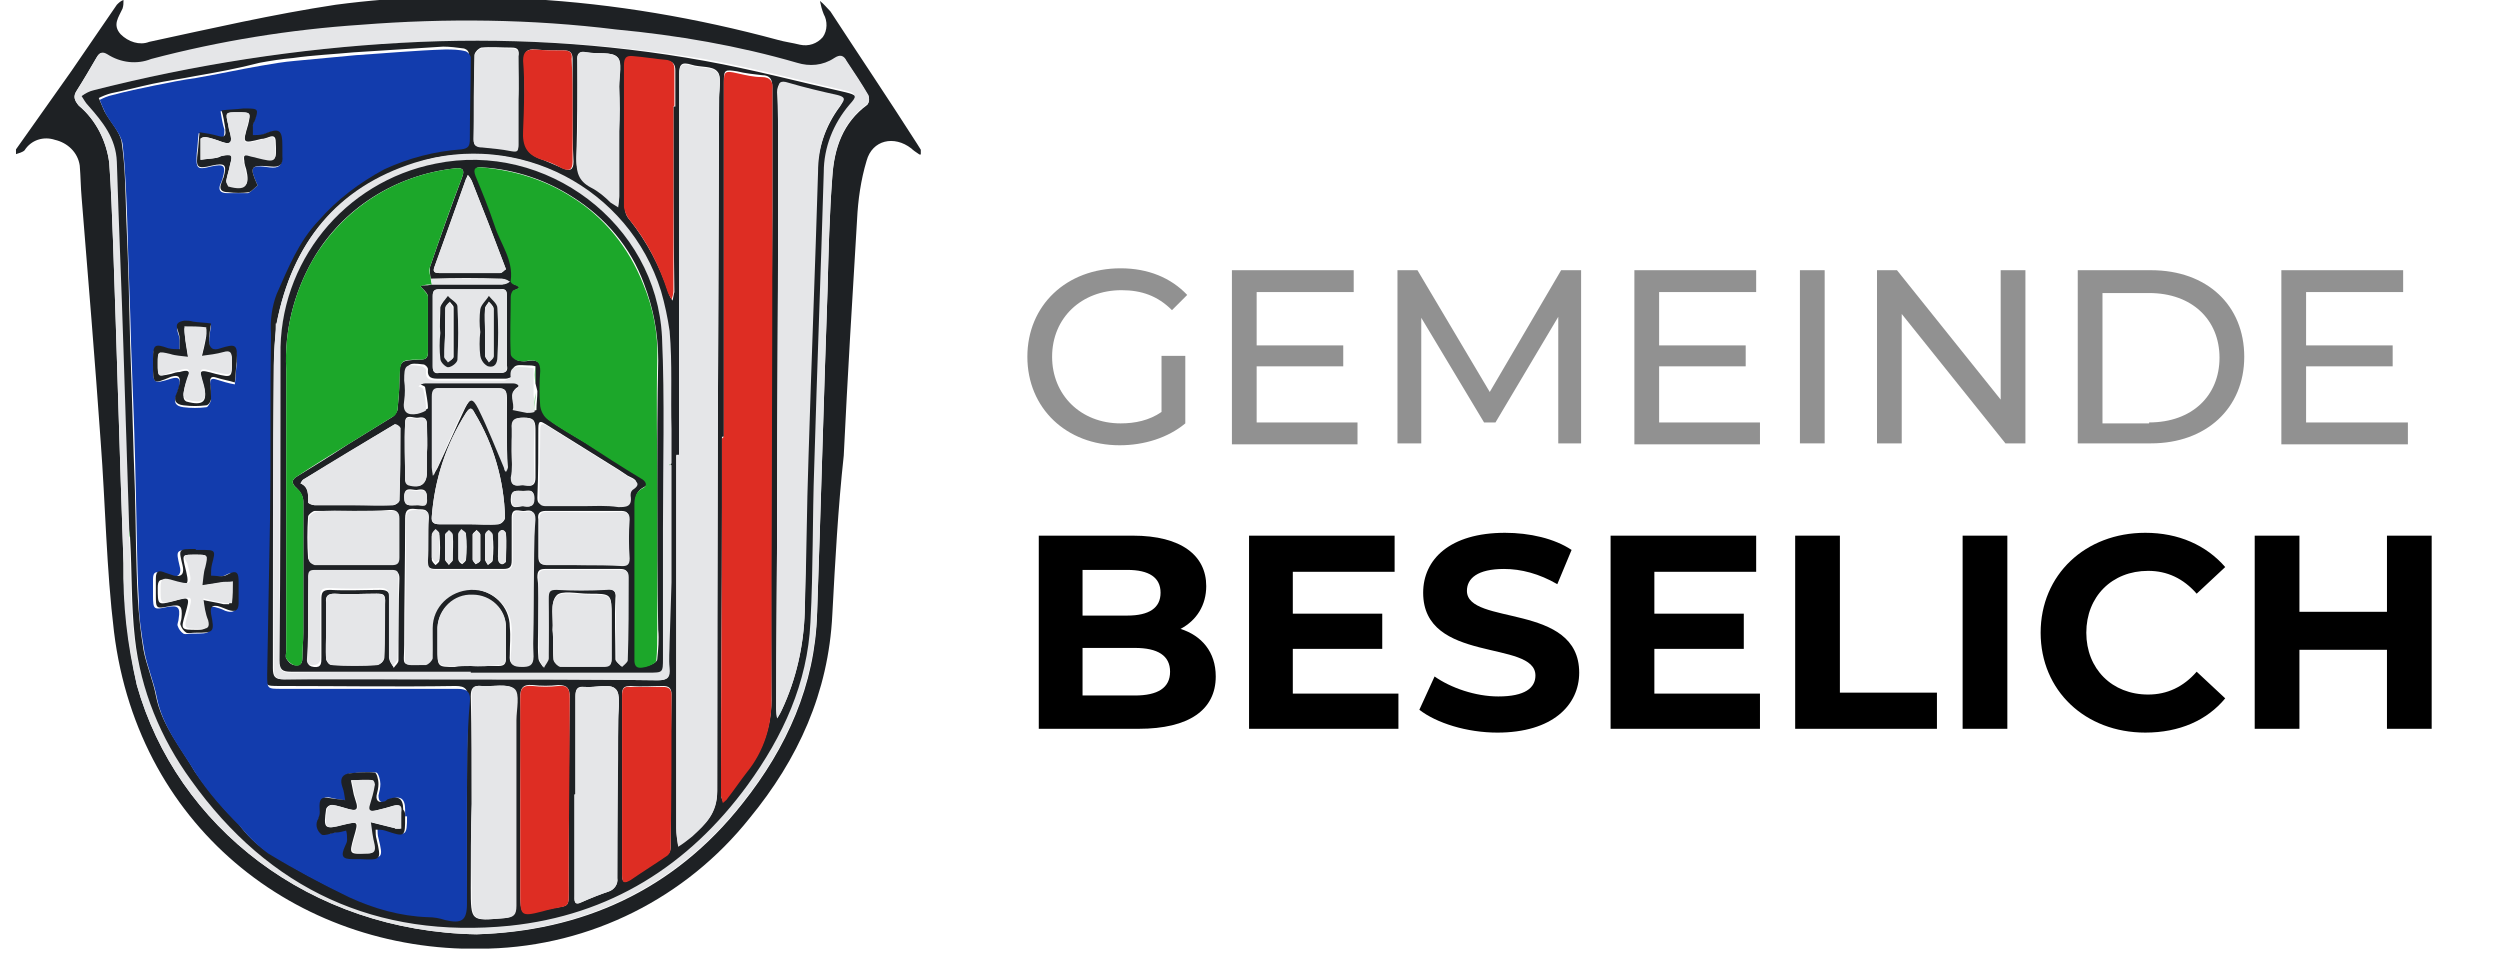 <?xml version="1.0" encoding="utf-8" standalone="no"?><!-- Generator: Adobe Illustrator 25.0.0, SVG Export Plug-In . SVG Version: 6.00 Build 0)  --><svg xmlns="http://www.w3.org/2000/svg" xmlns:xlink="http://www.w3.org/1999/xlink" height="67" id="Ebene_1" style="enable-background:new 0 0 261.2 100.6;" version="1.1" viewBox="0 0 261.2 100.6" width="175" x="0px" xml:space="preserve" y="0px">
<style type="text/css">
	.st0{clip-path:url(#SVGID_2_);}
	.st1{fill:#1E2124;}
	.st2{fill:#E5E6E8;}
	.st3{fill:#1CA72A;}
	.st4{fill:#123CAD;}
	.st5{fill:#DE2D23;}
	.st6{enable-background:new    ;}
	.st7{fill:#919191;}
</style>
<g>
	<defs>
		<rect height="100.1" id="SVGID_1_" width="95.1" x="0.9" y="-0.4"/>
	</defs>
	<clipPath id="SVGID_2_">
		<use style="overflow:visible;" xlink:href="#SVGID_1_"/>
	</clipPath>
	<g class="st0" id="Gruppe_1_1_">
		<path class="st1" d="M0.9,15.7c1.9-2.7,3.9-5.5,5.8-8.2c1.6-2.3,3.2-4.7,4.8-7c0.2-0.2,0.4-0.4,0.7-0.5    c0,0.3,0,0.6-0.1,0.9c-0.4,0.9-1.1,1.7-0.2,2.7c0.8,0.8,2,1.2,3,0.8c6.5-1.4,13-2.9,19.6-3.9C41.3-0.4,48.2-0.6,55-0.1    c8.8,0.5,17.5,2,26,4.3c0.7,0.2,1.5,0.3,2.3,0.5c0.9,0.2,1.8-0.1,2.4-0.8c0.5-0.7,0.5-1.7,0.1-2.4c-0.2-0.5-0.3-0.9-0.4-1.4    c0.4,0.3,0.7,0.7,1.1,1.1c3,4.6,6.1,9.2,9.1,13.9c0.2,0.3,0.3,0.5,0.5,0.8c0,0.1,0.1,0.2,0.1,0.3c-0.1,0-0.3,0.1-0.4,0    c-0.3-0.2-0.6-0.4-0.8-0.6c-1.8-1.4-4.1-0.9-4.7,1.3c-0.6,2-0.9,4.1-1,6.2c-0.5,8.3-1,16.5-1.4,24.8C87.3,53.4,87,59,86.7,64.6    C86.3,72.8,83.1,79.8,78,86c-6.7,8.4-16.7,13.4-27.4,13.7c-19.4,0.7-36.8-12.2-39.4-33.3c-0.8-6.6-0.9-13.4-1.4-20    c-0.6-8.5-1.3-17-2-25.6c-0.1-1.1-0.1-2.2-0.2-3.4C7.4,16,6.3,15,5,14.7c-1.2-0.4-2.5,0-3.2,1.1c-0.2,0.2-0.6,0.3-0.9,0.4V15.7z     M49.3,98.2c10.9-0.3,20.7-4.5,28-13.8c4.6-5.8,7.6-12.4,7.8-19.9c0.4-11.3,0.7-22.7,1.1-34c0.1-4,0.2-8,0.5-11.9    c0.2-3,1.1-5.7,3.7-7.6c0.2-0.3,0.2-0.6,0.1-0.9c-0.7-1.2-1.5-2.4-2.3-3.6c-0.3-0.6-0.7-0.7-1.3-0.3c-1.1,0.8-2.6,0.9-3.9,0.5    c-6.2-1.7-12.6-2.9-19-3.5c-8.9-1-17.9-1.1-26.8-0.4c-7.5,0.5-14.8,1.7-22.1,3.6c-1.5,0.6-3.3,0.4-4.6-0.5C10,5.4,9.7,5.5,9.4,6    C8.7,7.2,8,8.4,7.3,9.5c-0.4,0.6-0.3,1,0.2,1.6c1.8,1.5,2.9,3.7,3.2,6c0.2,2.8,0.3,5.6,0.4,8.3c0.4,11.3,0.7,22.5,1.1,33.8    c0,4.3,0.5,8.6,1.4,12.8C17.8,86.9,31.8,97.9,49.3,98.2" id="Pfad_1_1_"/>
		<path class="st2" d="M49.3,98.2C31.8,97.9,17.8,86.9,13.6,72c-1-4.2-1.5-8.5-1.4-12.8c-0.4-11.3-0.7-22.5-1.1-33.8    c-0.1-2.8-0.2-5.6-0.4-8.3c-0.3-2.3-1.4-4.5-3.2-6C7,10.5,6.9,10.1,7.3,9.5C8,8.4,8.7,7.2,9.4,6c0.3-0.5,0.6-0.6,1.1-0.3    c1.4,0.9,3.1,1.1,4.6,0.5c7.2-1.9,14.6-3.1,22.1-3.6C46.1,1.9,55.1,2,64,3.1c6.4,0.6,12.8,1.7,19,3.5c1.3,0.4,2.7,0.3,3.9-0.5    c0.6-0.4,1-0.3,1.3,0.3c0.8,1.2,1.6,2.4,2.3,3.6c0.1,0.3,0.1,0.7-0.1,0.9c-2.6,1.9-3.5,4.6-3.7,7.6c-0.3,4-0.4,8-0.5,11.9    c-0.4,11.3-0.7,22.7-1.1,34c-0.3,7.6-3.2,14.1-7.8,19.9C70,93.6,60.2,97.8,49.3,98.2 M12.8,55.6c0,0.3,0,0.6,0,0.9    c0.2,3.5,0.1,7,0.5,10.4c0.7,5.4,2.7,10.5,5.9,14.9c8.2,11.6,19.4,16.7,33.5,15.3c10.5-1.1,18.8-6.3,25-14.8    c3.7-5.1,6.3-10.7,6.6-17.1c0.3-5.4,0.2-10.9,0.4-16.4c0.3-10.3,0.7-20.6,1-30.9c0-2.6,1-5.1,2.7-7.1c0.8-0.9,0.8-1-0.4-1.3    c-4.9-1.1-9.8-2.4-14.8-3.3C62.8,4.5,52.1,3.9,41.4,4.5C30.4,5.1,19.6,6.8,9,9.5C8.6,9.6,8.2,9.8,7.9,10c0.2,0.4,0.4,0.7,0.7,1    c1.5,1.7,3,3.4,3,5.9c0.2,6.6,0.4,13.2,0.7,19.8C12.4,43.1,12.6,49.3,12.8,55.6" id="Pfad_2_1_"/>
		<path class="st1" d="M12.8,55.6c-0.2-6.3-0.4-12.5-0.6-18.8c-0.2-6.6-0.5-13.2-0.7-19.8c-0.1-2.5-1.5-4.2-3-5.9    c-0.3-0.3-0.5-0.7-0.7-1C8.2,9.8,8.6,9.6,9,9.5c10.6-2.7,21.5-4.4,32.4-5c10.7-0.6,21.4,0,31.9,1.9c5,0.9,9.9,2.2,14.8,3.3    c1.2,0.3,1.2,0.4,0.4,1.3c-1.7,2-2.7,4.5-2.7,7.1c-0.3,10.3-0.7,20.6-1,30.9c-0.2,5.5-0.1,10.9-0.4,16.4c-0.3,6.4-2.9,12-6.6,17.1    c-6.2,8.5-14.5,13.7-25,14.8c-14,1.4-25.3-3.8-33.5-15.3c-3.2-4.4-5.3-9.5-5.9-14.9c-0.4-3.5-0.3-7-0.5-10.4    C12.9,56.2,12.8,55.9,12.8,55.6 M69.6,56.5L69.6,56.5L69.6,56.5c0-2.6,0-5.1,0-7.6c0,0,0-0.1,0-0.1c0,0,0,0,0,0c0-1.2,0-2.4,0-3.6    c0-3.4,0.1-6.9-0.2-10.3C68.4,23.5,58.3,15.2,47,16.3c-1.4,0.1-2.8,0.4-4.2,0.9c-8.2,2.6-12.9,8.4-14.5,16.8l0,0l0,0.1    C28.1,35.5,28,37,28,38.4c-0.1,10.6-0.1,21.2-0.1,31.8c0,0.9,0.2,1.2,1.1,1.2c6,0,12.1,0,18.1,0c7.1,0,14.2,0,21.2,0.1    c1.1,0,1.3-0.3,1.2-1.3c-0.1-0.9,0-1.8,0-2.7c0-2.1,0-4.2,0-6.4c0-0.4,0-0.8,0-1.2l0.1,0l-0.1,0C69.6,58.8,69.6,57.7,69.6,56.5     M81,15.4c0,1.3,0,2.6,0,4c0,1.2,0,2.3,0,3.5c0,9.9-0.1,19.9-0.1,29.8c0,7.3-0.1,14.6-0.1,21.8c0,0.3,0.1,0.6,0.1,1    c0.2-0.3,0.3-0.6,0.5-0.9c1.5-3.2,2.3-6.8,2.4-10.3c0.1-5.4,0.1-10.8,0.3-16.1c0.3-10,0.7-20,1-29.9c0-2.6,0.9-5.1,2.4-7.1    c0.4-0.6,0.4-0.8-0.3-1c-1.7-0.4-3.5-0.8-5.2-1.3c-0.8-0.2-1.1,0-1.1,0.8C81,11.5,81,13.5,81,15.4 M48.3,84.4L48.3,84.4    c0-3.6,0-7.3,0.1-10.9c0-1-0.2-1.4-1.3-1.4c-6.2,0.1-12.3,0-18.5,0c-1.5,0-1.5,0-1.5-1.5c0.1-5.5,0.3-10.9,0.3-16.4    c0.1-6.5,0-12.9,0.1-19.4c-0.1-1.4,0.1-2.8,0.6-4.2c1.2-2.7,2.3-5.4,4.4-7.7c1.9-2.2,4.3-4.1,6.9-5.4c2.5-1.2,5.3-1.9,8.1-2.1    c0.8,0,0.9-0.4,0.9-1.1c0-2.9,0.1-5.7,0.1-8.6c0-0.3-0.2-0.5-0.5-0.6c-0.7-0.1-1.5-0.2-2.2-0.2c-3.1,0.2-6.3,0.4-9.4,0.6    c-2.1,0.2-4.3,0.3-6.4,0.6c-1.2,0.1-2.4,0.3-3.5,0.5C24.2,7.2,22,7.6,19.7,8c-1.5,0.3-3,0.5-4.4,0.8s-2.9,0.7-4.4,1    c-0.4,0.1-0.9,0.3-1.3,0.5c0.2,0.5,0.4,0.9,0.6,1.4c0.6,1.1,1.6,2.1,1.8,3.2c0.4,2.7,0.4,5.5,0.5,8.3c0.2,4.3,0.3,8.6,0.4,12.9    c0.2,5.2,0.3,10.3,0.5,15.5c0.1,3.7,0.1,7.5,0.3,11.2c0.1,1.8,0.3,3.7,0.6,5.5c0.3,1.6,1,3.2,1.3,4.8c0.6,3.1,2.6,5.4,4.1,8    c1.4,2,2.9,3.8,4.6,5.5c0.8,1.1,1.8,2.1,3,2.9c2.7,1.7,5.6,3.3,8.5,4.6c2.6,1.2,5.4,1.9,8.3,2.1c0.6,0,1.2,0.1,1.8,0.3    c1.7,0.5,2.3,0.1,2.3-1.7C48.3,91.5,48.3,88,48.3,84.4 M75.3,45.9h-0.2c0,2.5,0,5,0,7.4c0,9.4-0.1,18.7-0.1,28.1    c0,0.7,0,1.4,0,2.1c0,0.2,0.1,0.5,0.2,0.7c0.2-0.1,0.3-0.3,0.5-0.5c0.7-0.9,1.3-1.8,2-2.7c1.8-2.2,2.7-5,2.6-7.9    c-0.1-17,0-34,0.1-51c0-4.3,0-8.6,0-12.9c0-0.8-0.2-1.3-1.1-1.3c-0.9-0.1-1.8-0.2-2.6-0.4c-1.3-0.2-1.4-0.2-1.4,1.1L75.3,45.9z     M70.6,47.8h-0.3c0,13.1,0,26.2,0,39.2c0,0.6,0.1,1.3,0.2,1.9c0.5-0.4,1.1-0.7,1.5-1.1c1.4-1.2,2.6-2.4,2.6-4.7    c0-24.3,0.1-48.6,0.2-72.9c0-0.9,0.3-2.2-0.2-2.7c-0.5-0.6-1.8-0.4-2.7-0.7c-1-0.3-1.3-0.1-1.3,1C70.6,21.2,70.6,34.5,70.6,47.8     M53.9,84.1L53.9,84.1c0,3.2,0,6.5,0,9.7c0,2.3,0.1,2.5,2.3,1.9c3.1-0.8,2.8,0.3,2.8-3.2c0-0.3,0-0.5,0-0.8c0-6.1,0-12.3,0.1-18.4    c0-0.9-0.2-1.3-1.2-1.3c-0.9,0.1-1.8,0.1-2.7,0c-1.1-0.1-1.3,0.4-1.3,1.3C54,77,53.9,80.6,53.9,84.1 M48.8,84.5L48.8,84.5    c-0.1,2.9-0.1,5.9-0.1,8.8c0,3.6,0,3.5,3.5,3.2c0.9-0.1,1.2-0.3,1.2-1.3c0-6.5,0-13,0-19.5c0-1.2,0.4-2.8-0.2-3.3    c-0.7-0.6-2.3-0.2-3.4-0.3c-0.9-0.1-1.1,0.3-1.1,1.1C48.8,77,48.8,80.8,48.8,84.5 M70,11.2h0.2c0-1.3,0-2.6,0-3.8    c0-0.6-0.2-0.9-0.8-1C68.2,6.3,67,6.1,65.9,6c-0.8-0.1-1,0.2-1,1c0,5,0,9.9,0,14.9c0,0.4,0.2,0.9,0.5,1.2c1.8,2.3,3.2,4.9,4.1,7.7    c0.1,0.3,0.2,0.5,0.4,0.8c0.1-0.3,0.1-0.6,0.2-0.9C70,24.1,70,17.7,70,11.2 M59.7,83.5h-0.1c0,3.5,0,7,0,10.6    c0,0.5-0.1,1.2,0.8,0.7c0.9-0.4,1.9-0.8,2.8-1.1c0.6-0.2,1-0.8,0.9-1.4c0-5.6,0-11.1,0.1-16.7c0-1.1,0.3-2.7-0.3-3.2    c-0.6-0.6-2.1-0.1-3.2-0.2c-0.8-0.1-1,0.2-1,1C59.7,76.6,59.7,80,59.7,83.5 M64.6,82.5L64.6,82.5c0,3.1,0,6.3,0,9.4    c0,0.8,0.2,1,0.9,0.5c1.3-0.9,2.6-1.7,3.9-2.6c0.2-0.2,0.3-0.4,0.3-0.7c0-5.4,0-10.8,0.1-16.1c0-0.7-0.3-0.9-0.9-0.9    c-1.1,0-2.2,0.1-3.4,0c-0.7,0-0.9,0.2-0.9,0.9C64.6,76.2,64.6,79.4,64.6,82.5 M64.3,13.7L64.3,13.7c0-1.5,0-3.1,0-4.6    c0-1.1,0.3-2.6-0.2-3.1c-0.6-0.6-2.1-0.3-3.2-0.5c-0.8-0.1-1.1,0.1-1,0.9c0,3.4,0,6.7-0.1,10.1c0,1.3,0.2,2.3,1.5,3    c0.7,0.5,1.4,1,2.1,1.6c0.3,0.2,0.5,0.4,0.8,0.5c0-0.3,0.1-0.7,0.1-1C64.3,18.4,64.3,16.1,64.3,13.7 M59.4,11.5L59.4,11.5    c0-1.8,0-3.6,0-5.3c0-0.7-0.3-0.9-0.9-0.9c-1,0-2,0-3-0.1c-0.9-0.1-1.2,0.3-1.2,1.2c0.1,2.4,0.1,4.9,0,7.3c-0.1,1.7,0.4,2.6,2,3.1    c0.7,0.3,1.4,0.6,2.1,0.9c0.7,0.3,1.1,0.2,1.1-0.7C59.4,15.2,59.4,13.4,59.4,11.5 M53.7,10.5L53.7,10.5c0-1.5,0-3.1,0-4.6    C53.8,5.3,53.7,5,53,5c-1.1,0-2.2-0.1-3.2,0c-0.3,0.1-0.6,0.4-0.7,0.7c-0.1,3,0,6-0.1,8.9c0,0.7,0.2,0.8,0.9,0.8    c1,0,2.1,0.2,3.1,0.4c0.6,0.1,0.7-0.1,0.7-0.6C53.7,13.7,53.7,12.1,53.7,10.5" id="Pfad_3_1_"/>
		<path class="st3" d="M12.8,55.6c0,0.3,0,0.6,0,0.9C12.9,56.2,12.8,55.9,12.8,55.6" id="Pfad_4_1_"/>
		<path class="st4" d="M48.3,84.4c0,3.5,0,7,0,10.6c0,1.8-0.6,2.1-2.3,1.7c-0.6-0.2-1.2-0.3-1.8-0.3    c-2.9-0.1-5.7-0.9-8.3-2.1c-2.9-1.4-5.7-2.9-8.5-4.6c-1.1-0.8-2.1-1.8-3-2.9c-1.7-1.7-3.3-3.5-4.6-5.5c-1.5-2.5-3.5-4.9-4.1-8    c-0.3-1.6-1-3.2-1.3-4.8c-0.3-1.8-0.6-3.6-0.6-5.5c-0.2-3.7-0.2-7.5-0.3-11.2c-0.1-5.2-0.3-10.4-0.5-15.5    c-0.1-4.3-0.3-8.6-0.4-12.9c-0.1-2.8-0.2-5.6-0.5-8.3c-0.2-1.1-1.2-2.1-1.8-3.2c-0.2-0.4-0.4-0.9-0.6-1.4c0.4-0.2,0.8-0.4,1.3-0.5    c1.5-0.4,2.9-0.7,4.4-1s2.9-0.6,4.4-0.8c2.3-0.4,4.6-0.9,6.9-1.3c1.2-0.2,2.3-0.4,3.5-0.5c2.1-0.2,4.3-0.4,6.4-0.6    c3.1-0.2,6.3-0.5,9.4-0.6c0.7,0,1.5,0,2.2,0.2c0.2,0.1,0.4,0.3,0.5,0.6c0,2.9-0.1,5.7-0.1,8.6c0,0.7-0.1,1-0.9,1.1    c-2.8,0.2-5.5,0.9-8.1,2.1c-2.6,1.4-5,3.2-6.9,5.4c-2.1,2.2-3.2,5-4.4,7.7c-0.5,1.3-0.7,2.8-0.6,4.2c-0.1,6.5,0,12.9-0.1,19.4    c-0.1,5.5-0.2,10.9-0.3,16.4c0,1.5,0,1.5,1.5,1.5c6.2,0,12.3,0,18.5,0c1.1,0,1.4,0.4,1.3,1.4C48.3,77.2,48.3,80.8,48.3,84.4    L48.3,84.4z M26.3,19.5c-0.9-2-0.8-2.2,1.3-1.9c0.9,0.1,1.3-0.2,1.2-1.1c0-0.3,0-0.7,0-1c0-1.8-0.4-2-2-1.3    c-0.4,0.1-0.7,0.1-1.1,0.1c0-0.3,0-0.7,0-1c0.1-0.2,0.1-0.4,0.2-0.5c0.4-1.2,0.4-1.3-0.9-1.3c-0.1,0-0.2,0-0.3,0    c-0.8,0.1-1.5,0.1-2.3,0.2c0.1,0.6,0.2,1.3,0.4,1.9c0,0.1,0,0.2,0,0.2c0,0.6-0.1,0.8-0.7,0.6c-0.6-0.2-1.3-0.3-2-0.4    c-0.1,0.7-0.1,1.4-0.2,2.1c-0.1,1.6,0,1.8,1.5,1.4c1.4-0.3,1.6-0.1,1.2,1.3c-0.1,0.2-0.1,0.4-0.2,0.5c-0.3,0.7,0,1,0.7,1    c0.7,0,1.5,0,2.2,0C25.7,20.1,26,19.7,26.3,19.5L26.3,19.5L26.3,19.5z M41.8,85.8c0-0.2,0-0.5,0-0.7c0-1.2-0.5-1.5-1.6-1.1    c-0.1,0-0.2,0.2-0.3,0.2c-0.5,0.2-0.9,0.2-0.9-0.6c0.1-0.4,0.2-0.8,0.2-1.2c0-0.4-0.2-1.1-0.4-1.2c-0.9-0.1-1.9,0-2.8,0.1    c-0.7,0.1-0.7,0.7-0.6,1.4c0.1,0.4,0.2,0.9,0.3,1.4c-0.5,0-1-0.1-1.5-0.2c-0.7-0.2-1.2-0.2-1.2,0.8c0,0.4,0.1,1-0.1,1.2    c-0.4,0.5-0.3,1.3,0.2,1.7c0,0,0,0,0.1,0c0.2,0.2,1-0.1,1.5-0.2c0.4-0.1,0.7-0.2,1.1-0.2c0,0.3,0.1,0.7,0.1,1    c-0.1,0.2-0.1,0.4-0.2,0.6c-0.4,1-0.2,1.3,0.8,1.4c0.3,0,0.5,0,0.8,0c2.2,0,2.2,0,1.7-2.1c-0.1-0.3-0.1-0.7-0.1-1    c0.3,0,0.7,0,1,0.1c2,0.7,2.1,0.7,2.1-1.4C41.8,85.8,41.8,85.8,41.8,85.8 M19.8,57.8c-0.1,0-0.2,0-0.3,0c-1.8,0-1.8,0-1.4,1.7    c0.2,0.7,0,1.2-0.9,1.1c-0.3,0-0.6-0.1-0.9-0.3c-0.7-0.3-1-0.2-1,0.6c0,0.6,0,1.2,0,1.7c0,1.5,0.1,1.5,1.5,1.2    c1.1-0.2,1.4,0,1.2,1.2c0,0.3-0.2,0.6-0.1,0.8c0.1,0.3,0.3,0.6,0.6,0.8c0.2,0.1,0.6,0,0.9,0c2.1,0,2.1,0,1.7-2    c-0.1-0.7,0.1-0.9,0.7-0.8c0.4,0.1,0.7,0.2,1.1,0.4c0.6,0.2,1.2,0.2,1.1-0.7c0-0.7,0-1.5,0-2.2c0-0.9-0.1-1.4-1.2-0.8    c-0.4,0.2-1.1,0.1-1.7,0.1c0-0.4,0-0.8,0.1-1.2c0.4-1.5,0.4-1.5-1.2-1.5L19.8,57.8 M15.3,38.3c0,2,0,2.1,1.9,1.5    c0.7-0.2,1-0.1,0.9,0.7c-0.1,0.3-0.2,0.7-0.3,1c-0.4,0.8-0.1,1.2,0.7,1.3c0.8,0.1,1.6,0.1,2.4,0c0.2,0,0.4-0.5,0.5-0.7    c0-0.6,0-1.2-0.1-1.7c0-0.5,0.1-0.7,0.7-0.5c0.6,0.2,1.3,0.4,1.9,0.5c0.1-0.7,0.1-1.4,0.2-2.2c0,0,0-0.1,0-0.1    c0-1.7-0.2-1.9-1.7-1.3c-0.8,0.3-1.2,0-1.2-0.8c0-0.6,0.1-1.2,0.2-1.8c-0.6-0.1-1.3-0.1-1.9-0.2c-0.3-0.1-0.6-0.1-0.9-0.1    c-0.6,0-0.9,0.3-0.7,1c0.1,0.3,0.2,0.6,0.2,0.9c0,0.4,0,0.7,0,1.1c-0.4,0-0.8,0-1.2-0.1c-1.4-0.5-1.6-0.4-1.6,1.1    C15.3,38,15.3,38.1,15.3,38.3" id="Pfad_5_1_"/>
		<path class="st5" d="M75.3,45.9V8.8c0-1.3,0.1-1.4,1.4-1.1c0.9,0.2,1.7,0.4,2.6,0.4c0.9,0,1.2,0.5,1.1,1.3    c0,4.3,0,8.6,0,12.9c0,17-0.1,34-0.1,51c0.1,2.9-0.8,5.7-2.6,7.9c-0.7,0.9-1.3,1.8-2,2.7c-0.1,0.2-0.3,0.3-0.5,0.5    c-0.1-0.2-0.1-0.5-0.2-0.7c0-0.7,0-1.4,0-2.1c0-9.4,0.1-18.7,0.1-28.1c0-2.5,0-5,0-7.4L75.3,45.9z" id="Pfad_6_1_"/>
		<path class="st2" d="M70.6,47.8c0-13.3,0-26.6,0-39.9c0-1.1,0.3-1.3,1.3-1c0.9,0.3,2.2,0.1,2.7,0.7    c0.5,0.5,0.2,1.8,0.2,2.7c-0.1,24.3-0.2,48.6-0.2,72.9c0,2.3-1.2,3.4-2.6,4.7c-0.5,0.4-1,0.8-1.5,1.1c-0.1-0.6-0.2-1.3-0.2-1.9    c0-13.1,0-26.2,0-39.2L70.6,47.8z" id="Pfad_7_1_"/>
		<path class="st2" d="M81,19.3c0-1.3,0-2.6,0-4l0-5.8c0-0.8,0.2-1.1,1.1-0.8c1.7,0.5,3.4,0.9,5.2,1.3    c0.7,0.2,0.8,0.4,0.3,1c-1.6,2-2.4,4.5-2.4,7.1c-0.3,10-0.7,20-1,29.9C84,53.5,84,58.9,83.8,64.3c-0.1,3.6-0.9,7.1-2.4,10.3    c-0.1,0.3-0.3,0.6-0.5,0.9c-0.1-0.3-0.1-0.6-0.1-1c0-7.3,0.1-14.6,0.1-21.8c0-9.9,0.1-19.9,0.1-29.8L81,19.3" id="Pfad_8_1_"/>
		<path class="st2" d="M69.6,67.5c0,0.9-0.1,1.8,0,2.7c0.1,1-0.2,1.3-1.2,1.3c-7.1-0.1-14.2-0.1-21.2-0.1    c-6,0-12.1-0.1-18.1,0c-0.9,0-1.1-0.3-1.1-1.2C27.9,59.6,27.9,49,28,38.4c0-1.5,0.2-2.9,0.2-4.4l0.1,0l0-0.1    c1.7-8.4,6.3-14.2,14.5-16.8c10.9-3.4,22.5,2.6,25.9,13.5c0.4,1.4,0.7,2.8,0.9,4.2c0.3,3.4,0.1,6.9,0.2,10.3c0,1.2,0,2.4,0,3.6    l-0.1,0.1l0.1,0.1c0,2.5,0,5.1,0,7.6v0.1c0,1.1,0,2.3,0,3.4V60c0,0.4,0,0.8,0,1.2L69.6,67.5 M48.7,70.6L48.7,70.6    c6.2,0.1,12.5,0.1,18.7,0.1c1.5,0,1.5,0,1.5-1.5c0-4.6,0-9.1,0-13.7c0-6.7,0.2-13.4-0.1-20.1C68.2,23.6,56.6,14.9,45,17.3    c-9.6,1.9-16.5,10.4-16.3,20.2c-0.1,10.7-0.1,21.4-0.1,32c0,1,0.3,1.2,1.2,1.2C36,70.6,42.4,70.6,48.7,70.6" id="Pfad_9_1_"/>
		<path class="st5" d="M53.9,84.1c0-3.6,0-7.1,0-10.7c0-1,0.2-1.4,1.3-1.3c0.9,0.1,1.8,0.1,2.7,0    c1-0.1,1.2,0.3,1.2,1.3c0,6.1-0.1,12.3-0.1,18.4c0,0.3,0,0.5,0,0.8c0,3.4,0.3,2.3-2.8,3.2c-2.3,0.6-2.3,0.4-2.3-1.9    C53.9,90.6,53.9,87.4,53.9,84.1L53.9,84.1z" id="Pfad_10_1_"/>
		<path class="st2" d="M48.8,84.5c0-3.8,0-7.5,0-11.3c0-0.8,0.1-1.2,1.1-1.1c1.2,0.1,2.7-0.3,3.4,0.3    c0.6,0.5,0.2,2.2,0.2,3.3c0,6.5,0,13,0,19.5c0,1-0.3,1.2-1.2,1.3c-3.6,0.3-3.5,0.3-3.5-3.2C48.7,90.4,48.7,87.4,48.8,84.5    L48.8,84.5z" id="Pfad_11_1_"/>
		<path class="st5" d="M70,11.2c0,6.5,0,12.9,0,19.4c0,0.3-0.1,0.6-0.2,0.9c-0.1-0.3-0.3-0.5-0.4-0.8    c-0.9-2.8-2.2-5.4-4.1-7.7c-0.3-0.4-0.4-0.8-0.5-1.2c0-5,0-9.9,0-14.9c0-0.8,0.2-1.1,1-1c1.2,0.1,2.3,0.3,3.5,0.4    c0.6,0.1,0.8,0.4,0.8,1c0,1.3,0,2.6,0,3.8L70,11.2" id="Pfad_12_1_"/>
		<path class="st2" d="M59.7,83.5c0-3.4,0-6.9,0-10.3c0-0.7,0.2-1,1-1c1.1,0.1,2.6-0.4,3.2,0.2    c0.6,0.5,0.3,2.1,0.3,3.2c0,5.6-0.1,11.1-0.1,16.7c0.1,0.6-0.3,1.2-0.9,1.4c-0.9,0.3-1.9,0.7-2.8,1.1s-0.8-0.2-0.8-0.7    c0-3.5,0-7,0-10.6L59.7,83.5" id="Pfad_13_1_"/>
		<path class="st5" d="M64.6,82.5c0-3.1,0-6.3,0-9.4c0-0.7,0.2-1,0.9-0.9c1.1,0,2.2,0,3.4,0c0.6,0,0.9,0.2,0.9,0.9    c0,5.4,0,10.8-0.1,16.1c0,0.3-0.1,0.5-0.3,0.7c-1.3,0.9-2.6,1.7-3.9,2.6c-0.7,0.4-0.9,0.3-0.9-0.5C64.6,88.8,64.6,85.7,64.6,82.5    L64.6,82.5z" id="Pfad_14_1_"/>
		<path class="st2" d="M64.3,13.8c0,2.3,0,4.6,0,7c0,0.3-0.1,0.7-0.1,1c-0.3-0.2-0.5-0.3-0.8-0.5    c-0.6-0.6-1.3-1.2-2.1-1.6c-1.3-0.7-1.5-1.6-1.5-3C60,13.2,60,9.8,59.9,6.4c0-0.8,0.2-1.1,1-0.9c1.1,0.2,2.6-0.1,3.2,0.5    c0.6,0.5,0.2,2,0.2,3.1C64.4,10.7,64.4,12.2,64.3,13.8L64.3,13.8z" id="Pfad_15_1_"/>
		<path class="st5" d="M59.4,11.6c0,1.8,0,3.6,0,5.4c0,0.9-0.4,1-1.1,0.7c-0.7-0.4-1.4-0.7-2.1-0.9    c-1.6-0.5-2.1-1.4-2-3.1c0.1-2.4,0.2-4.9,0-7.3c0-0.9,0.3-1.2,1.2-1.2c1,0.1,2,0.1,3,0.1c0.7,0,1,0.2,0.9,0.9    C59.4,8,59.4,9.8,59.4,11.6L59.4,11.6z" id="Pfad_16_1_"/>
		<path class="st2" d="M53.7,10.5c0,1.6,0,3.2,0,4.8c0,0.6-0.1,0.7-0.7,0.6c-1-0.2-2.1-0.3-3.1-0.4    c-0.6,0-0.9-0.2-0.9-0.8c0-3,0-6,0.1-8.9c0.1-0.3,0.4-0.6,0.7-0.7c1.1-0.1,2.2,0,3.2,0c0.6,0,0.8,0.3,0.7,0.8    C53.7,7.4,53.8,9,53.7,10.5L53.7,10.5z" id="Pfad_17_1_"/>
		<path class="st3" d="M69.6,67.5c0-2.1,0-4.3,0-6.4C69.6,63.3,69.6,65.4,69.6,67.5" id="Pfad_18_1_"/>
		<path class="st3" d="M81,9.6c0,1.9,0,3.8,0,5.8C81,13.5,81,11.5,81,9.6" id="Pfad_19_1_"/>
		<path class="st3" d="M81,19.3l0,3.5C81,21.7,81,20.5,81,19.3" id="Pfad_20_1_"/>
		<path class="st3" d="M69.6,56.5L69.6,56.5L69.6,56.5L69.6,56.5z" id="Pfad_21_1_"/>
		<path class="st3" d="M69.6,48.9L69.6,48.9l0-0.1C69.7,48.8,69.7,48.9,69.6,48.9C69.6,48.9,69.6,48.9,69.6,48.9" id="Pfad_22_1_"/>
		<path class="st3" d="M69.6,60L69.6,60L69.6,60L69.6,60z" id="Pfad_23_1_"/>
		<path class="st3" d="M28.2,33.9L28.2,33.9l0,0.1L28.2,33.9L28.2,33.9z" id="Pfad_24_1_"/>
		<path class="st1" d="M41.8,85.8c0,0,0,0.1,0,0.1c0,2.1,0,2.1-2.1,1.4c-0.3-0.1-0.7-0.1-1-0.1c0,0.3,0,0.7,0.1,1    c0.5,2.2,0.5,2.2-1.7,2.1c-0.3,0-0.5,0-0.8,0c-1.1,0-1.3-0.3-0.8-1.4c0.1-0.2,0.2-0.4,0.2-0.6c0-0.3,0-0.7-0.1-1    c-0.4,0.1-0.7,0.2-1.1,0.2c-0.5,0.1-1.3,0.4-1.5,0.2c-0.5-0.4-0.7-1.1-0.3-1.7c0,0,0,0,0-0.1c0.2-0.3,0.1-0.8,0.1-1.2    c0-1,0.5-0.9,1.2-0.8c0.5,0.1,1,0.1,1.5,0.2c-0.1-0.5-0.1-0.9-0.3-1.4c-0.2-0.6-0.2-1.2,0.6-1.4c0.9-0.1,1.9-0.2,2.8-0.1    c0.2,0,0.4,0.7,0.4,1.2c0,0.4-0.1,0.8-0.2,1.2c-0.1,0.7,0.4,0.8,0.9,0.6c0.1,0,0.2-0.2,0.3-0.2c1.1-0.4,1.6-0.1,1.6,1.1    C41.8,85.3,41.8,85.5,41.8,85.8 M40.8,87.1l0.5,0c0-0.6,0-1.2,0-1.7c0.1-0.7-0.1-0.9-0.8-0.7c-0.6,0.2-1.3,0.4-1.9,0.5    c-0.5,0.1-0.8,0-0.6-0.6c0.2-0.7,0.4-1.3,0.5-2c0-0.2-0.1-0.6-0.2-0.6c-0.7,0-1.5,0-2.2,0c0.1,0.5,0.2,1,0.3,1.5    c0.1,0.3,0.2,0.7,0.3,1c0.1,0.5,0,0.7-0.6,0.6c-0.7-0.2-1.3-0.4-2-0.5c-0.3,0-0.5,0.2-0.6,0.4c-0.3,2.1-0.2,2.2,1.7,1.7    c1.7-0.4,1.7-0.4,1.2,1.3c-0.5,1.8-0.5,1.8,1.4,1.7c0.7,0,0.8-0.3,0.7-0.9c-0.2-0.8-0.3-1.6-0.4-2.4c0.8,0.2,1.6,0.4,2.4,0.6    C40.6,87,40.7,87,40.8,87.1" id="Pfad_25_1_"/>
		<path class="st1" d="M19.8,57.8h0.5c1.6,0,1.6,0,1.2,1.5c-0.1,0.4-0.1,0.8-0.1,1.2c0.6,0,1.2,0.2,1.7-0.1    c1.1-0.6,1.2-0.1,1.2,0.8c0,0.7,0,1.5,0,2.2c0,0.9-0.5,0.9-1.1,0.7c-0.3-0.1-0.7-0.3-1.1-0.4c-0.6-0.1-0.8,0.1-0.7,0.8    c0.4,2,0.3,2-1.7,2c-0.3,0-0.7,0.1-0.9,0c-0.3-0.2-0.5-0.5-0.6-0.8c-0.1-0.2,0.1-0.5,0.1-0.8c0.1-1.2-0.1-1.4-1.2-1.2    c-1.5,0.3-1.5,0.3-1.5-1.2c0-0.6,0-1.2,0-1.7c0-0.8,0.3-0.9,1-0.6c0.3,0.1,0.6,0.2,0.9,0.3c0.9,0.2,1.1-0.3,0.9-1.1    c-0.4-1.7-0.5-1.7,1.4-1.7L19.8,57.8 M19.8,58.3c-1.4,0-1.4,0-1.2,1c0.6,2.4,0.6,2.4-1.8,1.7c-0.8-0.2-1,0-1,0.8    c0,1.8,0,1.8,1.6,1.4c1.8-0.5,1.8-0.5,1.3,1.3c-0.5,1.7-0.5,1.7,1.3,1.7c0.7,0,1-0.1,0.8-0.9c-0.2-0.8-0.3-1.6-0.5-2.3    c0.8,0.2,1.6,0.3,2.4,0.5c0.2,0,0.4,0,0.6,0c0.1-0.8,0.1-1.5,0.1-2.3c-0.4,0-0.8,0-1.3,0.1c-0.6,0.1-1.3,0.2-1.9,0.3    c0.1-0.6,0.1-1.3,0.3-1.9C21.1,58.3,21.1,58.3,19.8,58.3" id="Pfad_26_1_"/>
		<path class="st1" d="M15.3,38.3c0-0.2,0-0.4,0-0.6c0-1.5,0.2-1.6,1.6-1.1c0.4,0.1,0.8,0.1,1.2,0.1    c0-0.4,0-0.7,0-1.1c0-0.3-0.1-0.6-0.2-0.9c-0.3-0.7,0.1-0.9,0.7-1c0.3,0,0.6,0,0.9,0.1c0.6,0.1,1.3,0.1,1.9,0.2    c-0.1,0.6-0.2,1.2-0.2,1.8c0,0.8,0.4,1.1,1.2,0.8c1.6-0.5,1.8-0.4,1.7,1.3c0,0,0,0.1,0,0.1c-0.1,0.7-0.1,1.4-0.2,2.2    c-0.6-0.2-1.3-0.3-1.9-0.5c-0.6-0.2-0.7,0-0.7,0.5c0.1,0.6,0.1,1.2,0.1,1.7c0,0.3-0.3,0.7-0.5,0.7c-0.8,0.1-1.6,0.1-2.4,0    c-0.8-0.1-1.1-0.5-0.7-1.3c0.1-0.3,0.2-0.6,0.3-1c0.1-0.8-0.2-0.9-0.9-0.7C15.3,40.4,15.3,40.4,15.3,38.3 M15.8,38.2    c0,1.4,0,1.4,1.4,1.1c0.3-0.1,0.6-0.2,0.9-0.2c0.7-0.2,1.3-0.3,0.8,0.8c-0.2,0.5-0.4,1.1-0.4,1.7c0,0.3,0.1,0.5,0.3,0.6    c1.8,0.5,2.3,0,1.8-1.7c-0.5-1.7-0.5-1.7,1.3-1.2c1.7,0.4,1.7,0.4,1.7-1.3c0-0.7-0.1-1-0.9-0.8s-1.5,0.3-2.3,0.4    c0.2-0.8,0.4-1.6,0.5-2.3c0-0.2,0-0.5,0-0.7c-0.8,0-1.5-0.1-2.3-0.1c0,0.4,0.1,0.9,0.1,1.3c0.1,0.6,0.2,1.3,0.3,1.9    c-0.6-0.1-1.3-0.2-1.9-0.3C15.8,36.9,15.8,36.9,15.8,38.2" id="Pfad_27_1_"/>
		<path class="st1" d="M26.3,19.5c-0.3,0.2-0.6,0.6-0.9,0.7c-0.7,0.1-1.5,0.1-2.2,0c-0.7,0-1-0.3-0.7-1    c0.1-0.2,0.1-0.4,0.2-0.5c0.4-1.4,0.2-1.6-1.2-1.3c-1.6,0.4-1.7,0.2-1.5-1.4c0.1-0.7,0.1-1.4,0.2-2.1c0.7,0.1,1.3,0.2,2,0.4    c0.6,0.2,0.8-0.1,0.7-0.6c0-0.1,0-0.2,0-0.2c-0.1-0.6-0.2-1.3-0.4-1.9c0.8-0.1,1.5-0.1,2.3-0.2c0.1,0,0.2,0,0.3,0    c1.3,0,1.3,0.1,0.9,1.3c-0.1,0.2-0.2,0.3-0.2,0.5c0,0.3,0,0.7,0,1c0.4,0,0.7,0,1.1-0.1c1.7-0.7,2-0.5,2,1.3c0,0.3,0,0.7,0,1    c0.1,0.9-0.3,1.2-1.2,1.1C25.5,17.3,25.4,17.5,26.3,19.5L26.3,19.5z M24.2,11.8c-1.3,0-1.3,0-1,1.3c0.1,0.3,0.1,0.6,0.2,0.9    c0.2,0.8,0.2,1.3-0.9,0.9c-0.5-0.2-1.1-0.4-1.7-0.5c-0.2,0-0.5,0.1-0.5,0.2c0,0.7,0,1.5,0,2.2c0.5-0.1,1-0.1,1.6-0.2    c0.2,0,0.4-0.1,0.6-0.2c1.1-0.3,1.2-0.2,0.9,0.9c-0.1,0.6-0.3,1.1-0.4,1.7c0,0.2,0.1,0.4,0.3,0.5c1.8,0.4,2.2,0,1.8-1.7    c-0.1-0.3-0.2-0.6-0.2-0.9c-0.1-0.5,0-0.8,0.6-0.6c0.3,0.1,0.5,0.1,0.8,0.2c2,0.5,2,0.5,1.9-1.6c0-0.5-0.2-0.7-0.7-0.5    c-0.3,0.1-0.5,0.2-0.8,0.2c-2,0.5-2,0.5-1.4-1.5C25.6,11.8,25.6,11.8,24.2,11.8" id="Pfad_28_1_"/>
		<path class="st1" d="M26.3,19.5L26.3,19.5L26.3,19.5L26.3,19.5z" id="Pfad_29_1_"/>
		<path class="st1" d="M48.7,70.6c-6.3,0-12.6,0-18.9,0c-0.9,0-1.2-0.2-1.2-1.2c0.1-10.7,0.1-21.4,0.1-32    c-0.2-9.8,6.7-18.3,16.3-20.2c11.6-2.4,23.2,6.3,23.8,18.2c0.3,6.7,0.1,13.4,0.1,20.1c0,4.6,0,9.1,0,13.7c0,1.5,0,1.5-1.5,1.5    c-6.2,0-12.5,0-18.7,0L48.7,70.6z M55.5,40.3l0-1.8c-0.3-0.1-0.6-0.1-0.9-0.1c-0.7,0-1.7-0.3-1.5,1.1c0,0.1-0.5,0.3-0.7,0.3    c-2.3,0-4.6,0-7,0c-0.7,0-1.3,0-1.2-1c0-0.2-0.3-0.5-0.5-0.5c-1.6-0.2-1.7-0.1-1.8,1.5c0,0.7,0,1.4,0,2.1    c-0.2,1.2,0.3,1.6,1.4,1.4c0.3-0.1,0.9-0.3,0.9-0.4c0-0.7-0.2-1.5-0.3-2.2c0-0.1-0.3-0.2-0.5-0.3c0.2-0.1,0.4-0.2,0.7-0.3    c2,0,4.1,0,6.2,0c1,0,2.1,0,3.1,0c0.2,0,0.3,0.1,0.5,0.2c0,0-0.1,0.2-0.1,0.3c-1.2,0.5-0.3,1.6-0.5,2.3c0.5,0.1,1,0.3,1.5,0.3    c0.3,0,0.5,0,0.8-0.1c0-0.7,0.1-1.3,0.1-2L55.5,40.3z M52.4,28.3L52.4,28.3L52.4,28.3C51.2,25.1,50,22,48.8,19    c-0.1-0.2-0.2-0.4-0.4-0.6c-0.1,0.1-0.1,0.3-0.2,0.4c-1.1,3.1-2.2,6.1-3.3,9.2c-0.2,0.5-0.1,0.7,0.5,0.7c2.1,0,4.3,0,6.4,0    C52,28.7,52.2,28.4,52.4,28.3 M44.5,29.3c-0.1-0.4-0.1-0.8-0.1-1.2c1.1-3.2,2.2-6.3,3.4-9.5c0.3-0.8,0-1-0.8-0.9    c-6.2,0.7-11.8,4.2-14.9,9.6c-2,3.5-3,7.5-2.8,11.5c0,9.9,0,19.7,0,29.6c0,0.3-0.1,0.6,0,0.8c0.2,0.3,0.4,0.6,0.8,0.7    c0.5,0.1,0.9,0,0.9-0.7c0-0.9,0.1-1.8,0.1-2.7c0-4.6,0-9.2,0-13.8c0-0.5-0.3-1-0.7-1.4c-0.6-0.5-0.5-0.9,0-1.2    c1.8-1.1,3.6-2.2,5.4-3.4c1.6-1,3.1-1.9,4.7-2.9c0.2-0.2,0.4-0.4,0.5-0.7c0.1-1,0.2-2.1,0.2-3.1c0-2.1,0-2.1,2.1-2.2    c0.6,0,0.9-0.1,0.9-0.8c0-1.9,0-3.9,0-5.8c0-0.3-0.3-0.6-0.5-0.8c-0.1-0.1-0.2-0.2-0.3-0.3c0.1-0.1,0.2-0.1,0.3-0.1    c0.3,0,0.6,0,0.9-0.1c2.5,0,4.9,0,7.4,0c0.3-0.1,0.6-0.2,0.8-0.3c-0.3-0.1-0.5-0.2-0.8-0.3C49.5,29.2,47,29.2,44.5,29.3     M68.3,51.3L68.3,51.3c0-4.5,0-8.9,0.1-13.4c0-2.8-0.5-5.5-1.5-8.1c-1.4-3.8-4-6.9-7.5-9.1c-2.8-1.8-6.1-2.9-9.4-3.1    c-0.7-0.1-1,0.1-0.7,0.9c0.7,1.7,1.4,3.4,2,5.2c0.6,1.9,2,3.6,1.7,5.8c0,0.1,0.2,0.3,0.3,0.4c0.7,0.2,0.6,0.4,0,0.6    c-0.2,0.1-0.3,0.4-0.3,0.7c0,2,0,4,0,6c0,0.2,0.4,0.6,0.7,0.7c0.4,0.1,0.8,0.1,1.2,0c0.9-0.1,1.2,0.3,1.2,1.1    c-0.1,1.2-0.1,2.5,0,3.7c0.1,0.5,0.3,1,0.8,1.4c1.2,0.9,2.5,1.6,3.8,2.4c2,1.2,4,2.5,6,3.7c0.4,0.3,0.8,0.7,0.2,1    c-1,0.5-0.9,1.4-0.9,2.2c0,4,0,8.1,0,12.1c0,1.3,0,2.6,0,3.8c0,1,0.7,0.8,1.2,0.7c0.4-0.1,1.1-0.4,1.1-0.7c0.1-1,0.2-2.1,0.1-3.1    C68.3,61.3,68.3,56.3,68.3,51.3 M55.3,61.9L55.3,61.9c0-2.5,0-4.9,0.1-7.4c0-0.9-0.5-0.9-1-0.8c-0.5,0.1-1.4-0.5-1.4,0.7    c0,1.5,0,3,0,4.5c0,0.7-0.2,0.9-0.9,0.9c-2.4,0-4.7,0-7.1,0c-0.8,0-0.9-0.3-0.9-1c0-1.4-0.1-2.9,0.1-4.3c0.1-1.2-0.6-0.9-1.3-1    c-0.8-0.1-1.1,0.1-1.1,1c0,4.4-0.1,8.9-0.1,13.3c0,2.4-0.5,2,2.2,2c0.3-0.1,0.6-0.4,0.7-0.7c0.1-1.1,0-2.2,0-3.2    c0.1-2.3,2-4.1,4.2-4c2.2,0.1,4,1.8,4,4c0.1,1,0,1.9,0,2.9c-0.1,1,0.3,1.2,1.2,1.1c0.8,0,1.3,0,1.2-1.1    C55.3,66.6,55.3,64.3,55.3,61.9 M48.5,55.1L48.5,55.1c1,0,2.1,0.1,3.1,0c0.3,0,0.7-0.4,0.7-0.7c-0.1-3.9-1.2-7.7-3.2-11    c-0.3-0.6-0.5-0.6-0.9,0c-2.1,3.3-3.3,7-3.6,10.9c-0.1,0.6,0.2,0.8,0.8,0.8C46.5,55.1,47.5,55.1,48.5,55.1 M36.4,53.1L36.4,53.1    c1.4,0,2.7,0,4.1,0c0.3,0,0.7-0.3,0.7-0.5c0.1-2.5,0.1-5.1,0.1-7.6c0-0.1-0.5-0.4-0.6-0.4c-3.2,1.9-6.4,3.9-9.6,5.8    c-0.1,0.1-0.2,0.3-0.3,0.4c0.9,0.4,0.8,1.2,0.8,2c0,0.1,0.4,0.3,0.7,0.3C33.7,53.1,35.1,53.1,36.4,53.1 M60.5,53.1L60.5,53.1    c1.2,0,2.3,0,3.5,0c0.8,0,1.6,0,1.3-1.2c0-0.2,0-0.5,0.2-0.6c1.2-0.7,0.3-1-0.3-1.3c-0.3-0.2-0.6-0.4-0.9-0.6    c-2.6-1.6-5.1-3.2-7.7-4.8c-0.5-0.3-0.8-0.5-0.8,0.4c0,2.4,0,4.9-0.1,7.3c0,0.6,0.2,0.7,0.7,0.7C57.9,53.1,59.2,53.1,60.5,53.1     M36.4,53.7L36.4,53.7c-1.4,0-2.7,0-4.1,0c-0.2,0-0.7,0.4-0.7,0.6c-0.1,1.5-0.1,2.9,0,4.4c0.1,0.3,0.3,0.5,0.6,0.6    c2.7,0,5.4,0,8.1,0c0.6,0,0.8-0.2,0.8-0.8c0-1.4,0-2.7,0-4.1c0-0.7-0.3-0.8-0.9-0.8C39,53.7,37.7,53.7,36.4,53.7 M60.6,59.4    L60.6,59.4c1.3,0,2.6,0,3.9,0c0.6,0,0.8-0.1,0.8-0.8c0-1.4,0-2.7,0-4.1c0-0.7-0.3-0.8-0.9-0.8c-2.6,0-5.2,0-7.8,0    c-0.7,0-0.9,0.3-0.8,0.9c0,1.3,0,2.6,0,3.9c0,0.7,0.3,0.9,0.9,0.8C58,59.3,59.3,59.4,60.6,59.4 M48.7,70L48.7,70c1,0,1.9,0,2.9,0    c0.6,0,0.8-0.2,0.8-0.8c0-1.1,0-2.2,0-3.2c0-1.9-1.6-3.4-3.5-3.4c0,0,0,0,0,0c-1.9-0.1-3.6,1.4-3.7,3.4c0,0,0,0,0,0    c0,0.7,0,1.5,0,2.2c0,1.9,0,1.9,1.8,1.9C47.5,70,48.1,70,48.7,70 M33.5,66.2L33.5,66.2c0,1,0,2.1,0,3.1c0.1,0.3,0.3,0.6,0.6,0.6    c1.6,0.1,3.2,0.1,4.8,0c0.3-0.1,0.6-0.3,0.7-0.7c0.1-2,0-4.1,0.1-6.1c0-0.7-0.3-0.7-0.9-0.7c-1.5,0-2.9,0.1-4.4,0    c-0.8,0-1,0.3-0.9,1C33.5,64.3,33.5,65.3,33.5,66.2 M57.3,66.2L57.3,66.2c0.1,1,0,2.1,0.1,3.1c0.1,0.3,0.4,0.6,0.7,0.7    c1.5,0.1,3.1,0,4.6,0c0.6,0,0.8-0.2,0.8-0.8c0-1.5,0-2.9,0-4.4c0-2.4,0-2.4-2.4-2.4c-1.2,0-2.9-0.4-3.4,0.2    C57,63.4,57.4,65,57.3,66.2 M52.5,34.8L52.5,34.8c0-1.2,0-2.5,0-3.7c0-0.5-0.1-0.8-0.7-0.7c-2.1,0-4.3,0-6.4,0    c-0.5,0-0.7,0.2-0.7,0.7c0,2.5,0,4.9,0,7.4c0,0.6,0.2,0.8,0.7,0.7c2.1,0,4.3,0,6.4,0c0.7,0,0.8-0.3,0.7-0.8    C52.5,37.2,52.5,36,52.5,34.8 M55.8,65L55.8,65c0,1.4-0.1,2.7,0,4.1c0,0.4,0.3,0.7,0.5,1c0.2-0.3,0.5-0.7,0.5-1    c0.1-2.1,0.1-4.2,0-6.3c0-0.6,0.2-0.9,0.8-0.9c1.8,0,3.6,0,5.3,0c0.8,0,1.1,0.2,1,1c-0.1,2.1,0,4.3,0,6.4c0,0.2,0.4,0.5,0.6,0.7    c0.2-0.2,0.6-0.5,0.6-0.7c0.1-2.9,0-5.8,0.1-8.7c0-0.6-0.2-0.8-0.8-0.8c-2.6,0-5.3,0-7.9,0c-0.7,0-0.8,0.3-0.8,0.9    C55.9,62.2,55.8,63.6,55.8,65 M31.6,64.9L31.6,64.9c0,1.4,0,2.8,0,4.2c0,0.4-0.2,0.9,0.6,1s0.8-0.4,0.8-1c0-2.1,0-4.1,0-6.1    c0-0.7,0.1-1,0.9-1c1.8,0.1,3.6,0,5.3,0c0.8,0,1,0.3,1,1c0,2.1,0,4.2,0,6.3c0,0.3,0.3,0.6,0.4,0.9c0.2-0.3,0.5-0.5,0.5-0.8    c0-2.9,0-5.7,0.1-8.6c0-0.6-0.2-0.7-0.7-0.7c-2.7,0-5.4,0-8.1,0c-0.7,0-0.8,0.3-0.7,0.8C31.6,62.1,31.6,63.5,31.6,64.9 M52.5,45.4    L52.5,45.4c0-1.2,0-2.4,0-3.6c0-0.7-0.2-1-0.9-1c-2,0-4,0-6,0c-0.7,0-0.9,0.2-0.9,0.9c0,2.5,0,4.9,0,7.4c0,0.3,0,0.6,0.1,0.9    c0.1-0.3,0.2-0.5,0.4-0.8c1-2.1,1.9-4.2,2.9-6.3c0.6-1.2,0.9-1.1,1.5,0c1,2,1.8,4.2,2.7,6.2c0.1,0.1,0.1,0.2,0.2,0.4    c0-0.1,0.1-0.3,0.1-0.4C52.5,47.9,52.5,46.6,52.5,45.4 M44.1,47.5L44.1,47.5c0-1,0-1.9,0-2.9c0-0.7-0.4-0.8-0.9-0.7    c-0.5,0.1-1.4-0.5-1.4,0.5c-0.1,2,0,4,0,6c0,0.2,0.2,0.4,0.3,0.5c1.3,0.5,2,0,2-1.4C44.1,48.9,44.1,48.2,44.1,47.5 M53,47.4    L53,47.4c0,0.9,0.1,1.9,0,2.8c-0.1,0.8,0.4,0.9,1,0.8c0.5-0.1,1.5,0.5,1.5-0.8c0-1.7,0-3.4,0-5.1c0-1-0.3-1.2-1.2-1.2    c-0.9,0-1.3,0.2-1.2,1.2C53,45.9,53,46.7,53,47.4 M54.2,51.6c-0.7,0-1.3-0.2-1.3,0.9c0,1.2,0.8,0.7,1.3,0.7    c0.5,0.1,1.1,0.2,1.1-0.8C55.4,51.3,54.7,51.6,54.2,51.6 M43,53.1c0.4-0.1,1.1,0.3,1.1-0.8c0-1-0.6-0.9-1.1-0.8    c-0.5,0-1.3-0.4-1.3,0.7C41.7,53.3,42.3,53.1,43,53.1 M44.6,57.5L44.6,57.5c0,0.4,0,0.8,0,1.3c0,0.2,0.2,0.4,0.4,0.6    c0.2-0.2,0.4-0.3,0.4-0.5c0.1-0.9,0.1-1.8,0-2.6c0-0.2-0.3-0.3-0.4-0.5c-0.1,0.2-0.4,0.4-0.4,0.6C44.6,56.7,44.6,57.1,44.6,57.5     M46,57.5c0,0.4,0,0.8,0,1.3c0,0.2,0.3,0.4,0.4,0.6c0.1-0.2,0.4-0.4,0.4-0.5c0-0.9,0.1-1.8,0-2.6c0-0.2-0.3-0.3-0.4-0.5    c-0.1,0.2-0.4,0.3-0.4,0.5C46,56.6,46,57.1,46,57.5 M47.4,57.5L47.4,57.5c0,0.4,0,0.8,0,1.3c0,0.2,0.2,0.4,0.4,0.5    c0.2-0.2,0.4-0.3,0.4-0.5c0.1-0.9,0.1-1.8,0-2.6c0-0.2-0.3-0.3-0.5-0.5c-0.1,0.2-0.3,0.3-0.3,0.5C47.4,56.6,47.4,57.1,47.4,57.5     M51.6,57.4L51.6,57.4c0,0.5-0.1,1,0,1.5c0,0.2,0.2,0.4,0.4,0.4c0.1,0,0.4-0.2,0.4-0.3c0-1,0.1-1.9,0-2.9c0-0.1-0.3-0.4-0.4-0.4    c-0.1,0-0.4,0.2-0.4,0.4C51.6,56.5,51.6,57,51.6,57.4 M49.7,57.5L49.7,57.5c0-0.4,0-0.8,0-1.3c0-0.2-0.3-0.4-0.4-0.5    c-0.1,0.2-0.4,0.3-0.4,0.5c0,0.9,0,1.8,0,2.6c0,0.2,0.2,0.3,0.3,0.5c0.2-0.1,0.5-0.3,0.5-0.4C49.7,58.4,49.7,58,49.7,57.5     M50.2,57.5c0,0.4,0,0.8,0,1.3c0,0.2,0.2,0.4,0.3,0.6c0.2-0.2,0.5-0.3,0.5-0.5c0.1-0.9,0.1-1.8,0-2.6c0-0.2-0.3-0.3-0.4-0.5    c-0.1,0.2-0.4,0.3-0.4,0.5C50.2,56.7,50.2,57.1,50.2,57.5" id="Pfad_30_1_"/>
		<path class="st2" d="M40.8,87.1c-0.1,0-0.1-0.1-0.2-0.1c-0.8-0.2-1.6-0.4-2.4-0.6c0.1,0.8,0.2,1.6,0.4,2.4    c0.1,0.6,0,0.9-0.7,0.9c-1.9,0-1.9,0-1.4-1.7c0.5-1.7,0.5-1.7-1.2-1.3c-1.9,0.5-2,0.4-1.7-1.7c0.1-0.2,0.3-0.4,0.6-0.4    c0.7,0.1,1.3,0.4,2,0.5c0.5,0.2,0.7-0.1,0.6-0.6c-0.1-0.3-0.2-0.7-0.3-1c-0.1-0.5-0.2-1-0.3-1.5c0.7,0,1.5-0.1,2.2,0    c0.1,0,0.3,0.4,0.2,0.6c-0.1,0.7-0.3,1.3-0.5,2c-0.2,0.6,0.1,0.7,0.6,0.6c0.6-0.2,1.3-0.3,1.9-0.5c0.7-0.2,0.9,0,0.8,0.7    c0,0.6,0,1.2,0,1.7L40.8,87.1" id="Pfad_31_1_"/>
		<path class="st4" d="M40.8,87.1l0.5,0L40.8,87.1" id="Pfad_32_1_"/>
		<path class="st2" d="M19.8,58.3c1.3,0,1.3,0,1,1.3c-0.2,0.6-0.2,1.2-0.3,1.9c0.6-0.1,1.3-0.2,1.9-0.3    c0.4-0.1,0.8,0,1.3-0.1c0,0.8,0,1.5-0.1,2.3c-0.2,0-0.4,0-0.6,0c-0.8-0.1-1.6-0.3-2.4-0.5c0.1,0.8,0.2,1.6,0.5,2.3    c0.2,0.8-0.1,0.9-0.8,0.9c-1.8,0-1.8,0-1.3-1.7c0.5-1.8,0.5-1.8-1.3-1.3c-1.7,0.4-1.6,0.4-1.6-1.4c0-0.8,0.2-1,1-0.8    c2.4,0.7,2.4,0.6,1.8-1.7C18.4,58.3,18.4,58.3,19.8,58.3" id="Pfad_33_1_"/>
		<path class="st2" d="M15.8,38.2c0-1.3,0-1.3,1.3-1c0.6,0.2,1.2,0.2,1.9,0.3c-0.1-0.6-0.2-1.3-0.3-1.9    c-0.1-0.4-0.1-0.9-0.1-1.3c0.8,0,1.5,0,2.3,0.1c0,0.2,0,0.5,0,0.7c-0.2,0.8-0.3,1.6-0.5,2.3c0.8-0.1,1.6-0.2,2.3-0.4    s0.9,0,0.9,0.8c0,1.7,0,1.7-1.7,1.3c-1.8-0.5-1.8-0.5-1.3,1.2c0.5,1.8,0,2.2-1.8,1.7c-0.2-0.1-0.3-0.4-0.3-0.6    c0.1-0.6,0.2-1.1,0.4-1.7c0.5-1.1-0.1-1-0.8-0.8c-0.3,0.1-0.6,0.2-0.9,0.2C15.8,39.7,15.8,39.7,15.8,38.2" id="Pfad_34_1_"/>
		<path class="st2" d="M24.2,11.8c1.4,0,1.4,0,1,1.4c-0.5,2-0.5,2,1.4,1.5c0.3-0.1,0.5-0.1,0.8-0.2    c0.5-0.2,0.7-0.1,0.7,0.5c0.2,2.1,0.1,2.1-1.9,1.6c-0.3-0.1-0.5-0.1-0.8-0.2c-0.6-0.2-0.7,0.1-0.6,0.6c0.1,0.3,0.2,0.6,0.2,0.9    c0.5,1.7,0,2.2-1.8,1.7C23.1,19.4,23,19.2,23,19c0.1-0.6,0.3-1.1,0.4-1.7c0.3-1,0.2-1.1-0.9-0.9c-0.2,0-0.4,0.1-0.6,0.2    c-0.5,0.1-1,0.1-1.6,0.2c0-0.7,0-1.5,0-2.2c0-0.1,0.4-0.2,0.5-0.2c0.6,0.1,1.1,0.3,1.7,0.5c1.1,0.4,1.1-0.1,0.9-0.9    c-0.1-0.3-0.2-0.6-0.2-0.9C22.9,11.8,22.9,11.8,24.2,11.8" id="Pfad_35_1_"/>
		<path class="st3" d="M68.3,51.3c0,5,0,10,0,15c0,1,0,2.1-0.1,3.1c0,0.3-0.7,0.6-1.1,0.7c-0.5,0.1-1.2,0.3-1.2-0.7    c0-1.3,0-2.6,0-3.8c0-4,0-8.1,0-12.1c0-0.8-0.1-1.7,0.9-2.2c0.6-0.3,0.2-0.8-0.2-1c-2-1.2-4-2.5-6-3.8c-1.3-0.8-2.6-1.5-3.8-2.4    c-0.4-0.3-0.7-0.8-0.8-1.4c-0.1-1.2-0.1-2.5,0-3.7c0-0.9-0.3-1.2-1.2-1.1c-0.4,0.1-0.8,0.1-1.2,0c-0.3-0.1-0.7-0.4-0.7-0.7    c-0.1-2,0-4,0-6c0-0.2,0.1-0.6,0.3-0.7c0.6-0.2,0.8-0.3,0-0.6c-0.1,0-0.4-0.3-0.3-0.4c0.3-2.2-1.1-3.9-1.7-5.8    c-0.6-1.8-1.3-3.5-2-5.2c-0.3-0.8,0-1,0.7-0.9c3.4,0.3,6.6,1.3,9.4,3.1c3.4,2.1,6,5.3,7.5,9.1c1.1,2.6,1.6,5.3,1.5,8.1    C68.2,42.4,68.3,46.8,68.3,51.3L68.3,51.3z" id="Pfad_36_1_"/>
		<path class="st3" d="M44.6,29.9c-0.3,0-0.6,0-0.9,0.1c-0.1,0-0.2,0.1-0.3,0.1c0.1,0.1,0.2,0.2,0.3,0.3    c0.2,0.3,0.5,0.5,0.5,0.8c0,1.9,0,3.9,0,5.8c0,0.7-0.3,0.8-0.9,0.8c-2.1,0-2,0.1-2.1,2.2c0,1-0.1,2.1-0.2,3.1    c-0.1,0.3-0.2,0.6-0.5,0.7c-1.6,1-3.1,1.9-4.7,2.9c-1.8,1.1-3.6,2.2-5.4,3.4c-0.5,0.3-0.6,0.7,0,1.2c0.4,0.3,0.7,0.8,0.7,1.4    c0,4.6,0,9.2,0,13.8c0,0.9-0.1,1.8-0.1,2.7c0,0.7-0.4,0.9-0.9,0.7c-0.3-0.1-0.6-0.4-0.8-0.7c-0.1-0.2,0-0.5,0-0.8    c0-9.9,0-19.7,0-29.6c-0.2-4,0.8-8,2.8-11.5c3.2-5.4,8.7-8.9,14.9-9.6c0.8-0.1,1.1,0.1,0.8,0.9c-1.2,3.1-2.3,6.3-3.4,9.5    c-0.1,0.4,0,0.8,0.1,1.2C44.5,29.5,44.6,29.7,44.6,29.9" id="Pfad_37_1_"/>
		<path class="st2" d="M55.3,61.9c0,2.4-0.1,4.7,0,7.1c0,1-0.5,1.1-1.2,1.1c-0.9,0-1.3-0.2-1.2-1.1    C53,68,53,67,53,66c-0.1-2.3-2-4.1-4.3-4c-2.2,0.1-4,1.8-4,4c0,1.1,0,2.2,0,3.2c-0.1,0.3-0.4,0.6-0.7,0.7c-2.7,0-2.2,0.3-2.2-2    c0-4.4,0.1-8.9,0.1-13.3c0-0.9,0.3-1,1.1-1c0.7,0.1,1.4-0.2,1.3,1c-0.1,1.4,0,2.9-0.1,4.3c0,0.7,0.1,1,0.9,1c2.4,0,4.7,0,7.1,0    c0.7,0,0.9-0.2,0.9-0.9c0-1.5,0-3,0-4.5c0-1.2,0.9-0.6,1.4-0.7c0.6-0.1,1-0.1,1,0.8C55.3,57,55.4,59.4,55.3,61.9L55.3,61.9z" id="Pfad_38_1_"/>
		<path class="st2" d="M48.5,55.1c-1,0-2.1,0-3.1,0c-0.6,0-0.8-0.2-0.8-0.8c0.3-3.9,1.5-7.6,3.6-10.9    c0.4-0.6,0.6-0.6,0.9,0c2,3.3,3.1,7.1,3.2,11c0,0.2-0.4,0.6-0.7,0.7C50.6,55.2,49.6,55.1,48.5,55.1L48.5,55.1z" id="Pfad_39_1_"/>
		<path class="st2" d="M36.4,53.1c-1.4,0-2.7,0-4.1,0c-0.2,0-0.7-0.2-0.7-0.3c0-0.8,0.1-1.6-0.8-2    c0.1-0.1,0.1-0.3,0.3-0.4c3.2-2,6.4-3.9,9.6-5.8c0.1-0.1,0.6,0.2,0.6,0.4c0,2.5,0,5.1-0.1,7.6c0,0.2-0.5,0.5-0.7,0.5    C39.1,53.2,37.8,53.1,36.4,53.1L36.4,53.1z" id="Pfad_40_1_"/>
		<path class="st2" d="M60.5,53.2c-1.3,0-2.6,0-3.9,0c-0.5,0-0.8-0.2-0.7-0.7c0-2.4,0.1-4.9,0.1-7.3    c0-0.8,0.3-0.7,0.8-0.4c2.6,1.6,5.1,3.2,7.7,4.8c0.3,0.2,0.6,0.4,0.9,0.6c0.5,0.3,1.4,0.6,0.3,1.3c-0.2,0.2-0.2,0.4-0.2,0.6    c0.2,1.2-0.5,1.2-1.3,1.2C62.9,53.1,61.7,53.2,60.5,53.2L60.5,53.2z" id="Pfad_41_1_"/>
		<path class="st2" d="M36.4,53.7c1.3,0,2.6,0,3.9,0c0.6,0,0.9,0.1,0.9,0.8c0,1.4,0,2.7,0,4.1    c0,0.6-0.2,0.8-0.8,0.8c-2.7,0-5.4,0-8.1,0c-0.3-0.1-0.6-0.3-0.6-0.6c-0.1-1.5-0.1-2.9,0-4.4c0.1-0.3,0.4-0.5,0.7-0.6    C33.7,53.6,35,53.7,36.4,53.7L36.4,53.7z" id="Pfad_42_1_"/>
		<path class="st2" d="M60.6,59.4c-1.3,0-2.6,0-3.8,0c-0.6,0-0.9-0.1-0.9-0.8c0-1.3,0-2.6,0-3.9    c0-0.6,0.1-0.9,0.8-0.9c2.6,0,5.2,0.1,7.8,0c0.6,0,0.9,0.1,0.9,0.8c-0.1,1.4-0.1,2.7,0,4.1c0,0.7-0.3,0.8-0.8,0.8    C63.2,59.4,61.9,59.4,60.6,59.4L60.6,59.4z" id="Pfad_43_1_"/>
		<path class="st2" d="M48.7,70c-0.6,0-1.2,0-1.7,0c-1.8,0-1.8,0-1.8-1.9c0-0.7,0-1.5,0-2.2    c0.1-1.9,1.7-3.5,3.7-3.4c0,0,0,0,0,0c1.9,0,3.5,1.5,3.5,3.4c0,0,0,0,0,0c0,1.1,0,2.2,0,3.2c0,0.6-0.2,0.8-0.8,0.8    C50.6,70,49.7,70.1,48.7,70L48.7,70z" id="Pfad_44_1_"/>
		<path class="st2" d="M33.5,66.2c0-0.9,0-1.9,0-2.8c0-0.7,0.1-1,0.9-1c1.5,0.1,2.9,0,4.4,0c0.5,0,0.9,0.1,0.9,0.7    c0,2,0,4.1-0.1,6.1c-0.1,0.3-0.4,0.6-0.7,0.7c-1.6,0.1-3.2,0.1-4.8,0c-0.3-0.1-0.5-0.3-0.6-0.6C33.4,68.3,33.5,67.2,33.5,66.2    L33.5,66.2z" id="Pfad_45_1_"/>
		<path class="st2" d="M57.3,66.2c0.1-1.2-0.3-2.8,0.4-3.5c0.6-0.6,2.2-0.2,3.4-0.2c2.4,0,2.4,0,2.4,2.4    c0,1.5,0,2.9,0,4.4c0,0.6-0.2,0.8-0.8,0.8c-1.5,0-3.1,0-4.6,0c-0.3-0.1-0.6-0.4-0.7-0.7C57.3,68.3,57.4,67.2,57.3,66.2L57.3,66.2" id="Pfad_46_1_"/>
		<path class="st2" d="M52.5,34.8c0,1.2,0,2.4,0,3.6c0,0.5-0.1,0.8-0.7,0.8c-2.1,0-4.3,0-6.4,0    c-0.6,0-0.7-0.2-0.7-0.7c0-2.5,0-4.9,0-7.4c0-0.6,0.2-0.7,0.7-0.7c2.1,0,4.3,0,6.4,0c0.6,0,0.7,0.2,0.7,0.7    C52.5,32.4,52.5,33.6,52.5,34.8L52.5,34.8z M45.5,35L45.5,35c-0.1,0.9-0.1,1.8,0,2.7c0,0.3,0.6,0.9,0.8,0.9c0.4,0,1-0.5,1-0.8    c0.1-1.9,0.1-3.7,0-5.6c0-0.4-0.6-0.7-1-1.1c-0.3,0.4-0.8,0.8-0.8,1.2C45.4,33.2,45.4,34.1,45.5,35 M49.7,34.9L49.7,34.9    c-0.1,0.8-0.1,1.7,0,2.5c0.1,0.5,0.4,0.9,0.8,1.1c0.7,0.2,1-0.4,1-1c0-1.7,0.1-3.4,0-5.1c0-0.4-0.6-0.9-0.9-1.3    c-0.3,0.5-0.8,0.9-0.9,1.4C49.6,33.3,49.6,34.1,49.7,34.9" id="Pfad_47_1_"/>
		<path class="st2" d="M52.4,28.3c-0.2,0.1-0.4,0.4-0.6,0.4c-2.1,0-4.3,0-6.4,0c-0.6,0-0.7-0.2-0.5-0.7    c1.1-3,2.2-6.1,3.3-9.2c0.1-0.1,0.1-0.3,0.2-0.4c0.1,0.2,0.3,0.4,0.4,0.6C50,22,51.2,25.1,52.4,28.3L52.4,28.3L52.4,28.3z" id="Pfad_48_1_"/>
		<path class="st2" d="M55.8,65c0-1.4,0-2.8,0-4.2c0-0.6,0.1-0.9,0.8-0.9c2.6,0,5.3,0,7.9,0c0.6,0,0.8,0.2,0.8,0.8    c0,2.9,0,5.8-0.1,8.7c0,0.2-0.4,0.5-0.6,0.7c-0.2-0.2-0.6-0.5-0.6-0.7c0-2.1-0.1-4.3,0-6.4c0-0.8-0.2-1.1-1-1    c-1.8,0.1-3.6,0.1-5.3,0c-0.7,0-0.8,0.2-0.8,0.9c0,2.1,0,4.2,0,6.3c0,0.3-0.4,0.7-0.5,1c-0.2-0.3-0.5-0.7-0.5-1    C55.8,67.7,55.8,66.3,55.8,65L55.8,65z" id="Pfad_49_1_"/>
		<path class="st2" d="M31.6,64.9c0-1.4,0-2.8,0-4.2c0-0.6,0.1-0.8,0.7-0.8c2.7,0,5.4,0,8.1,0    c0.6,0,0.7,0.2,0.7,0.7c0,2.9,0,5.7-0.1,8.6c0,0.3-0.3,0.5-0.5,0.8c-0.2-0.3-0.4-0.6-0.4-0.9c0-2.1,0-4.2,0-6.3c0-0.7-0.1-1-1-1    c-1.8,0.1-3.6,0.1-5.3,0c-0.8,0-1,0.3-0.9,1c0,2,0,4.1,0,6.1c0,0.5,0,1-0.8,1s-0.6-0.5-0.6-1C31.6,67.6,31.6,66.3,31.6,64.9    L31.6,64.9z" id="Pfad_50_1_"/>
		<path class="st2" d="M52.5,45.4c0,1.3,0,2.6,0,3.8c0,0.1,0,0.3-0.1,0.4c-0.1-0.1-0.2-0.2-0.2-0.4    c-0.9-2.1-1.7-4.2-2.7-6.2c-0.6-1.2-0.9-1.2-1.5,0c-1.1,2-1.9,4.2-2.9,6.3L44.7,50c0-0.3-0.1-0.6-0.1-0.9c0-2.5,0-4.9,0-7.4    c0-0.7,0.2-1,0.9-0.9c2,0,4,0,6,0c0.8,0,1,0.2,0.9,1C52.5,43,52.5,44.2,52.5,45.4L52.5,45.4z" id="Pfad_51_1_"/>
		<path class="st2" d="M55.4,43.3c-0.3,0.1-0.5,0.1-0.8,0.1c-0.5-0.1-1-0.2-1.5-0.3c0.3-0.7-0.6-1.8,0.5-2.3    c0.1,0,0.1-0.3,0.1-0.3c-0.1-0.1-0.3-0.2-0.5-0.2c-1,0-2.1,0-3.1,0c-2.1,0-4.1,0-6.2,0c-0.2,0-0.5,0.1-0.7,0.3    c0.2,0.1,0.5,0.2,0.5,0.3c0.2,0.7,0.3,1.5,0.3,2.2c0,0.1-0.5,0.3-0.9,0.4c-1.1,0.2-1.6-0.2-1.4-1.4c0.1-0.7,0.1-1.4,0-2.1    c0-1.6,0.1-1.8,1.8-1.5c0.2,0,0.6,0.3,0.5,0.5c-0.1,0.9,0.5,1,1.2,1c2.3,0,4.6,0,7,0c0.2,0,0.7-0.3,0.7-0.3    c-0.2-1.4,0.8-1.1,1.5-1.1c0.3,0,0.6,0.1,0.9,0.1c0,0.6,0,1.2,0,1.8l0,1C55.4,42,55.4,42.7,55.4,43.3" id="Pfad_52_1_"/>
		<path class="st2" d="M44.1,47.5c0,0.7,0,1.4,0,2.1c0,1.3-0.7,1.8-2,1.4c-0.2-0.1-0.3-0.3-0.3-0.5c0-2-0.1-4,0-6    c0-1,0.9-0.4,1.4-0.5c0.5-0.1,0.9-0.1,0.9,0.7C44.1,45.6,44.2,46.6,44.1,47.5L44.1,47.5z" id="Pfad_53_1_"/>
		<path class="st2" d="M53,47.4c0-0.8,0-1.5,0-2.3c-0.1-1,0.3-1.2,1.2-1.2c1,0,1.3,0.3,1.2,1.2    c-0.1,1.7-0.1,3.4,0,5.1c0,1.3-0.9,0.7-1.5,0.8c-0.6,0.1-1,0-1-0.8C53.1,49.3,53,48.4,53,47.4L53,47.4z" id="Pfad_54_1_"/>
		<path class="st2" d="M44.6,29.9c0-0.2-0.1-0.4-0.1-0.6c2.5,0,5,0,7.5,0c0.3,0,0.5,0.1,0.8,0.3    c-0.2,0.2-0.5,0.3-0.8,0.3C49.5,29.9,47.1,29.9,44.6,29.9" id="Pfad_55_1_"/>
		<path class="st2" d="M54.2,51.6c0.4,0.1,1.2-0.3,1.2,0.8c0,1-0.6,0.8-1.1,0.8c-0.5-0.1-1.3,0.5-1.3-0.7    C52.9,51.4,53.5,51.6,54.2,51.6" id="Pfad_56_1_"/>
		<path class="st2" d="M43,53.1c-0.7,0-1.3,0.2-1.3-0.8c0-1.1,0.8-0.7,1.3-0.7c0.6-0.1,1.1-0.2,1.1,0.8    C44.2,53.5,43.5,53.1,43,53.1" id="Pfad_57_1_"/>
		<path class="st2" d="M44.6,57.5c0-0.4,0-0.8,0-1.3c0-0.2,0.2-0.4,0.4-0.6c0.2,0.2,0.4,0.3,0.4,0.5    c0,0.9,0,1.8,0,2.6c0,0.2-0.3,0.3-0.4,0.5c-0.1-0.2-0.3-0.4-0.4-0.6C44.6,58.3,44.6,57.9,44.6,57.5L44.6,57.5z" id="Pfad_58_1_"/>
		<path class="st2" d="M46,57.5c0-0.4,0-0.8,0-1.3c0-0.2,0.3-0.3,0.4-0.5c0.2,0.2,0.4,0.3,0.4,0.5    c0,0.9,0,1.8,0,2.6c0,0.2-0.3,0.4-0.4,0.5c-0.2-0.2-0.4-0.4-0.4-0.6C46,58.3,46,57.9,46,57.5" id="Pfad_59_1_"/>
		<path class="st2" d="M47.4,57.5c0-0.5,0-0.9,0-1.4c0-0.2,0.2-0.3,0.3-0.5c0.2,0.2,0.5,0.3,0.5,0.5    c0,0.9,0,1.8,0,2.6c0,0.2-0.3,0.4-0.4,0.5c-0.1-0.2-0.4-0.3-0.4-0.5C47.4,58.4,47.4,58,47.4,57.5L47.4,57.5z" id="Pfad_60_1_"/>
		<path class="st2" d="M51.6,57.4c0-0.4,0-0.8,0-1.3c0-0.2,0.3-0.4,0.4-0.4c0.2,0,0.4,0.2,0.4,0.4c0,1,0,1.9,0,2.9    c0,0.1-0.3,0.3-0.4,0.3c-0.1,0-0.3-0.3-0.4-0.4C51.5,58.4,51.6,57.9,51.6,57.4L51.6,57.4z" id="Pfad_61_1_"/>
		<path class="st2" d="M49.7,57.5c0,0.5,0,0.9,0,1.4c0,0.2-0.3,0.3-0.5,0.4c-0.1-0.2-0.3-0.3-0.3-0.5    c0-0.9,0-1.8,0-2.6c0-0.2,0.3-0.3,0.4-0.5c0.1,0.2,0.4,0.3,0.4,0.5C49.7,56.7,49.7,57.1,49.7,57.5L49.7,57.5z" id="Pfad_62_1_"/>
		<path class="st2" d="M50.2,57.5c0-0.4,0-0.8,0-1.3c0-0.2,0.2-0.4,0.4-0.5c0.2,0.2,0.4,0.3,0.4,0.5    c0,0.9,0,1.8,0,2.6c0,0.2-0.3,0.3-0.5,0.5c-0.1-0.2-0.3-0.4-0.3-0.6C50.2,58.3,50.2,57.9,50.2,57.5" id="Pfad_63_1_"/>
		<path class="st3" d="M55.4,43.3c0-0.7,0.1-1.3,0.1-2C55.4,42,55.4,42.7,55.4,43.3" id="Pfad_64_1_"/>
		<path class="st3" d="M55.5,40.3c0-0.6,0-1.2,0-1.8C55.4,39.1,55.4,39.7,55.5,40.3" id="Pfad_65_1_"/>
		<path class="st3" d="M52.4,28.3L52.4,28.3L52.4,28.3L52.4,28.3L52.4,28.3z" id="Pfad_66_1_"/>
		<path class="st1" d="M45.5,35c-0.1-0.9,0-1.8,0-2.7c0.1-0.4,0.5-0.8,0.8-1.2c0.3,0.4,1,0.7,1,1.1    c0.1,1.9,0.1,3.7,0,5.6c0,0.3-0.6,0.8-1,0.8c-0.2,0-0.8-0.5-0.8-0.9C45.4,36.8,45.4,35.9,45.5,35L45.5,35z M46,34.9L46,34.9    c0,0.8-0.1,1.7,0,2.5c0,0.2,0.2,0.4,0.4,0.6c0.2-0.2,0.5-0.3,0.5-0.5c0-1.7,0-3.5,0-5.2c0-0.2-0.3-0.4-0.4-0.6    c-0.1,0.2-0.4,0.4-0.4,0.6C46,33.2,46,34,46,34.9" id="Pfad_67_1_"/>
		<path class="st1" d="M49.7,34.9c-0.1-0.8-0.1-1.6,0-2.4c0.1-0.5,0.6-0.9,0.9-1.4c0.3,0.4,0.9,0.8,0.9,1.3    c0.1,1.7,0.1,3.4,0,5.1c0,0.7-0.3,1.2-1,1c-0.4-0.2-0.7-0.6-0.8-1.1C49.6,36.6,49.6,35.7,49.7,34.9L49.7,34.9z M50.2,34.9    c0,0.8,0,1.6,0,2.4c0,0.2,0.2,0.5,0.4,0.7c0.2-0.2,0.5-0.4,0.5-0.6c0-1.7,0-3.3,0-5c0-0.2-0.3-0.5-0.5-0.7    c-0.1,0.2-0.4,0.5-0.4,0.7C50.1,33.3,50.2,34.1,50.2,34.9" id="Pfad_68_1_"/>
		<path class="st2" d="M46,34.9c0-0.8,0-1.7,0-2.5c0-0.2,0.2-0.4,0.4-0.6c0.2,0.2,0.4,0.4,0.4,0.6    c0,1.7,0,3.5,0,5.2c0,0.2-0.3,0.3-0.5,0.5c-0.1-0.2-0.4-0.4-0.4-0.6C45.9,36.6,46,35.7,46,34.9L46,34.9z" id="Pfad_69_1_"/>
		<path class="st2" d="M50.2,34.9c0-0.8,0-1.6,0-2.4c0-0.3,0.3-0.5,0.4-0.7c0.2,0.2,0.5,0.5,0.5,0.7    c0,1.7,0,3.3,0,5c0,0.2-0.3,0.4-0.5,0.6c-0.1-0.2-0.4-0.5-0.4-0.7C50.2,36.5,50.2,35.7,50.2,34.9" id="Pfad_70_1_"/>
	</g>
</g>
<g class="st6">
	<path class="st7" d="M121.3,37.4h2.5v7.1c-1.8,1.5-4.3,2.3-6.9,2.3c-5.6,0-9.7-3.9-9.7-9.3c0-5.4,4.1-9.3,9.8-9.3   c2.9,0,5.3,1,7,2.8l-1.6,1.6c-1.5-1.5-3.2-2.1-5.3-2.1c-4.2,0-7.3,2.9-7.3,7c0,4,3,7,7.2,7c1.5,0,3-0.3,4.3-1.2V37.4z"/>
	<path class="st7" d="M141.9,44.4v2.3h-13.2V28.4h12.8v2.3h-10.2v5.6h9.1v2.2h-9.1v5.9H141.9z"/>
	<path class="st7" d="M163,46.6l0-13.3l-6.6,11.1h-1.2l-6.6-11v13.2h-2.5V28.4h2.1l7.6,12.8l7.5-12.8h2.1l0,18.2H163z"/>
	<path class="st7" d="M184.2,44.4v2.3H171V28.4h12.8v2.3h-10.2v5.6h9.1v2.2h-9.1v5.9H184.2z"/>
	<path class="st7" d="M188.4,28.4h2.6v18.2h-2.6V28.4z"/>
	<path class="st7" d="M212.1,28.4v18.2H210L199.1,33v13.6h-2.6V28.4h2.1L209.5,42V28.4H212.1z"/>
	<path class="st7" d="M217.6,28.4h7.7c5.9,0,9.8,3.7,9.8,9.1s-4,9.1-9.8,9.1h-7.7V28.4z M225.1,44.4c4.5,0,7.4-2.8,7.4-6.8   s-2.9-6.8-7.4-6.8h-4.9v13.7H225.1z"/>
	<path class="st7" d="M252.3,44.4v2.3H239V28.4h12.8v2.3h-10.2v5.6h9.1v2.2h-9.1v5.9H252.3z"/>
</g>
<g class="st6">
	<path d="M127,71.1c0,3.5-2.8,5.5-8.1,5.5h-10.5V56.3h9.9c5.1,0,7.7,2.1,7.7,5.3c0,2-1,3.6-2.7,4.5C125.5,66.8,127,68.5,127,71.1z    M113,59.9v4.8h4.7c2.3,0,3.5-0.8,3.5-2.4c0-1.6-1.2-2.4-3.5-2.4H113z M122.2,70.6c0-1.7-1.3-2.5-3.7-2.5H113v5h5.5   C120.9,73.1,122.2,72.3,122.2,70.6z"/>
	<path d="M146.2,72.8v3.8h-15.7V56.3h15.3v3.8h-10.7v4.4h9.4v3.7h-9.4v4.7H146.2z"/>
	<path d="M148.4,74.6l1.6-3.5c1.7,1.2,4.3,2.1,6.7,2.1c2.8,0,3.9-0.9,3.9-2.2c0-3.8-11.8-1.2-11.8-8.7c0-3.5,2.8-6.3,8.6-6.3   c2.6,0,5.2,0.6,7,1.8l-1.5,3.6c-1.9-1.1-3.8-1.6-5.6-1.6c-2.8,0-3.9,1-3.9,2.3c0,3.7,11.8,1.2,11.8,8.6c0,3.4-2.8,6.3-8.6,6.3   C153.4,77,150.2,76,148.4,74.6z"/>
	<path d="M184.2,72.8v3.8h-15.7V56.3h15.3v3.8h-10.7v4.4h9.4v3.7h-9.4v4.7H184.2z"/>
	<path d="M187.9,56.3h4.7v16.5h10.2v3.8h-14.9V56.3z"/>
	<path d="M205.5,56.3h4.7v20.3h-4.7V56.3z"/>
	<path d="M213.7,66.5c0-6.1,4.7-10.5,11-10.5c3.5,0,6.4,1.3,8.4,3.6l-3,2.8c-1.4-1.6-3.1-2.4-5.1-2.4c-3.8,0-6.5,2.7-6.5,6.5   s2.7,6.5,6.5,6.5c2,0,3.7-0.8,5.1-2.4l3,2.8c-1.9,2.3-4.8,3.6-8.4,3.6C218.4,77,213.7,72.6,213.7,66.5z"/>
	<path d="M254.8,56.3v20.3h-4.7v-8.3h-9.2v8.3h-4.7V56.3h4.7v8h9.2v-8H254.8z"/>
</g>
</svg>